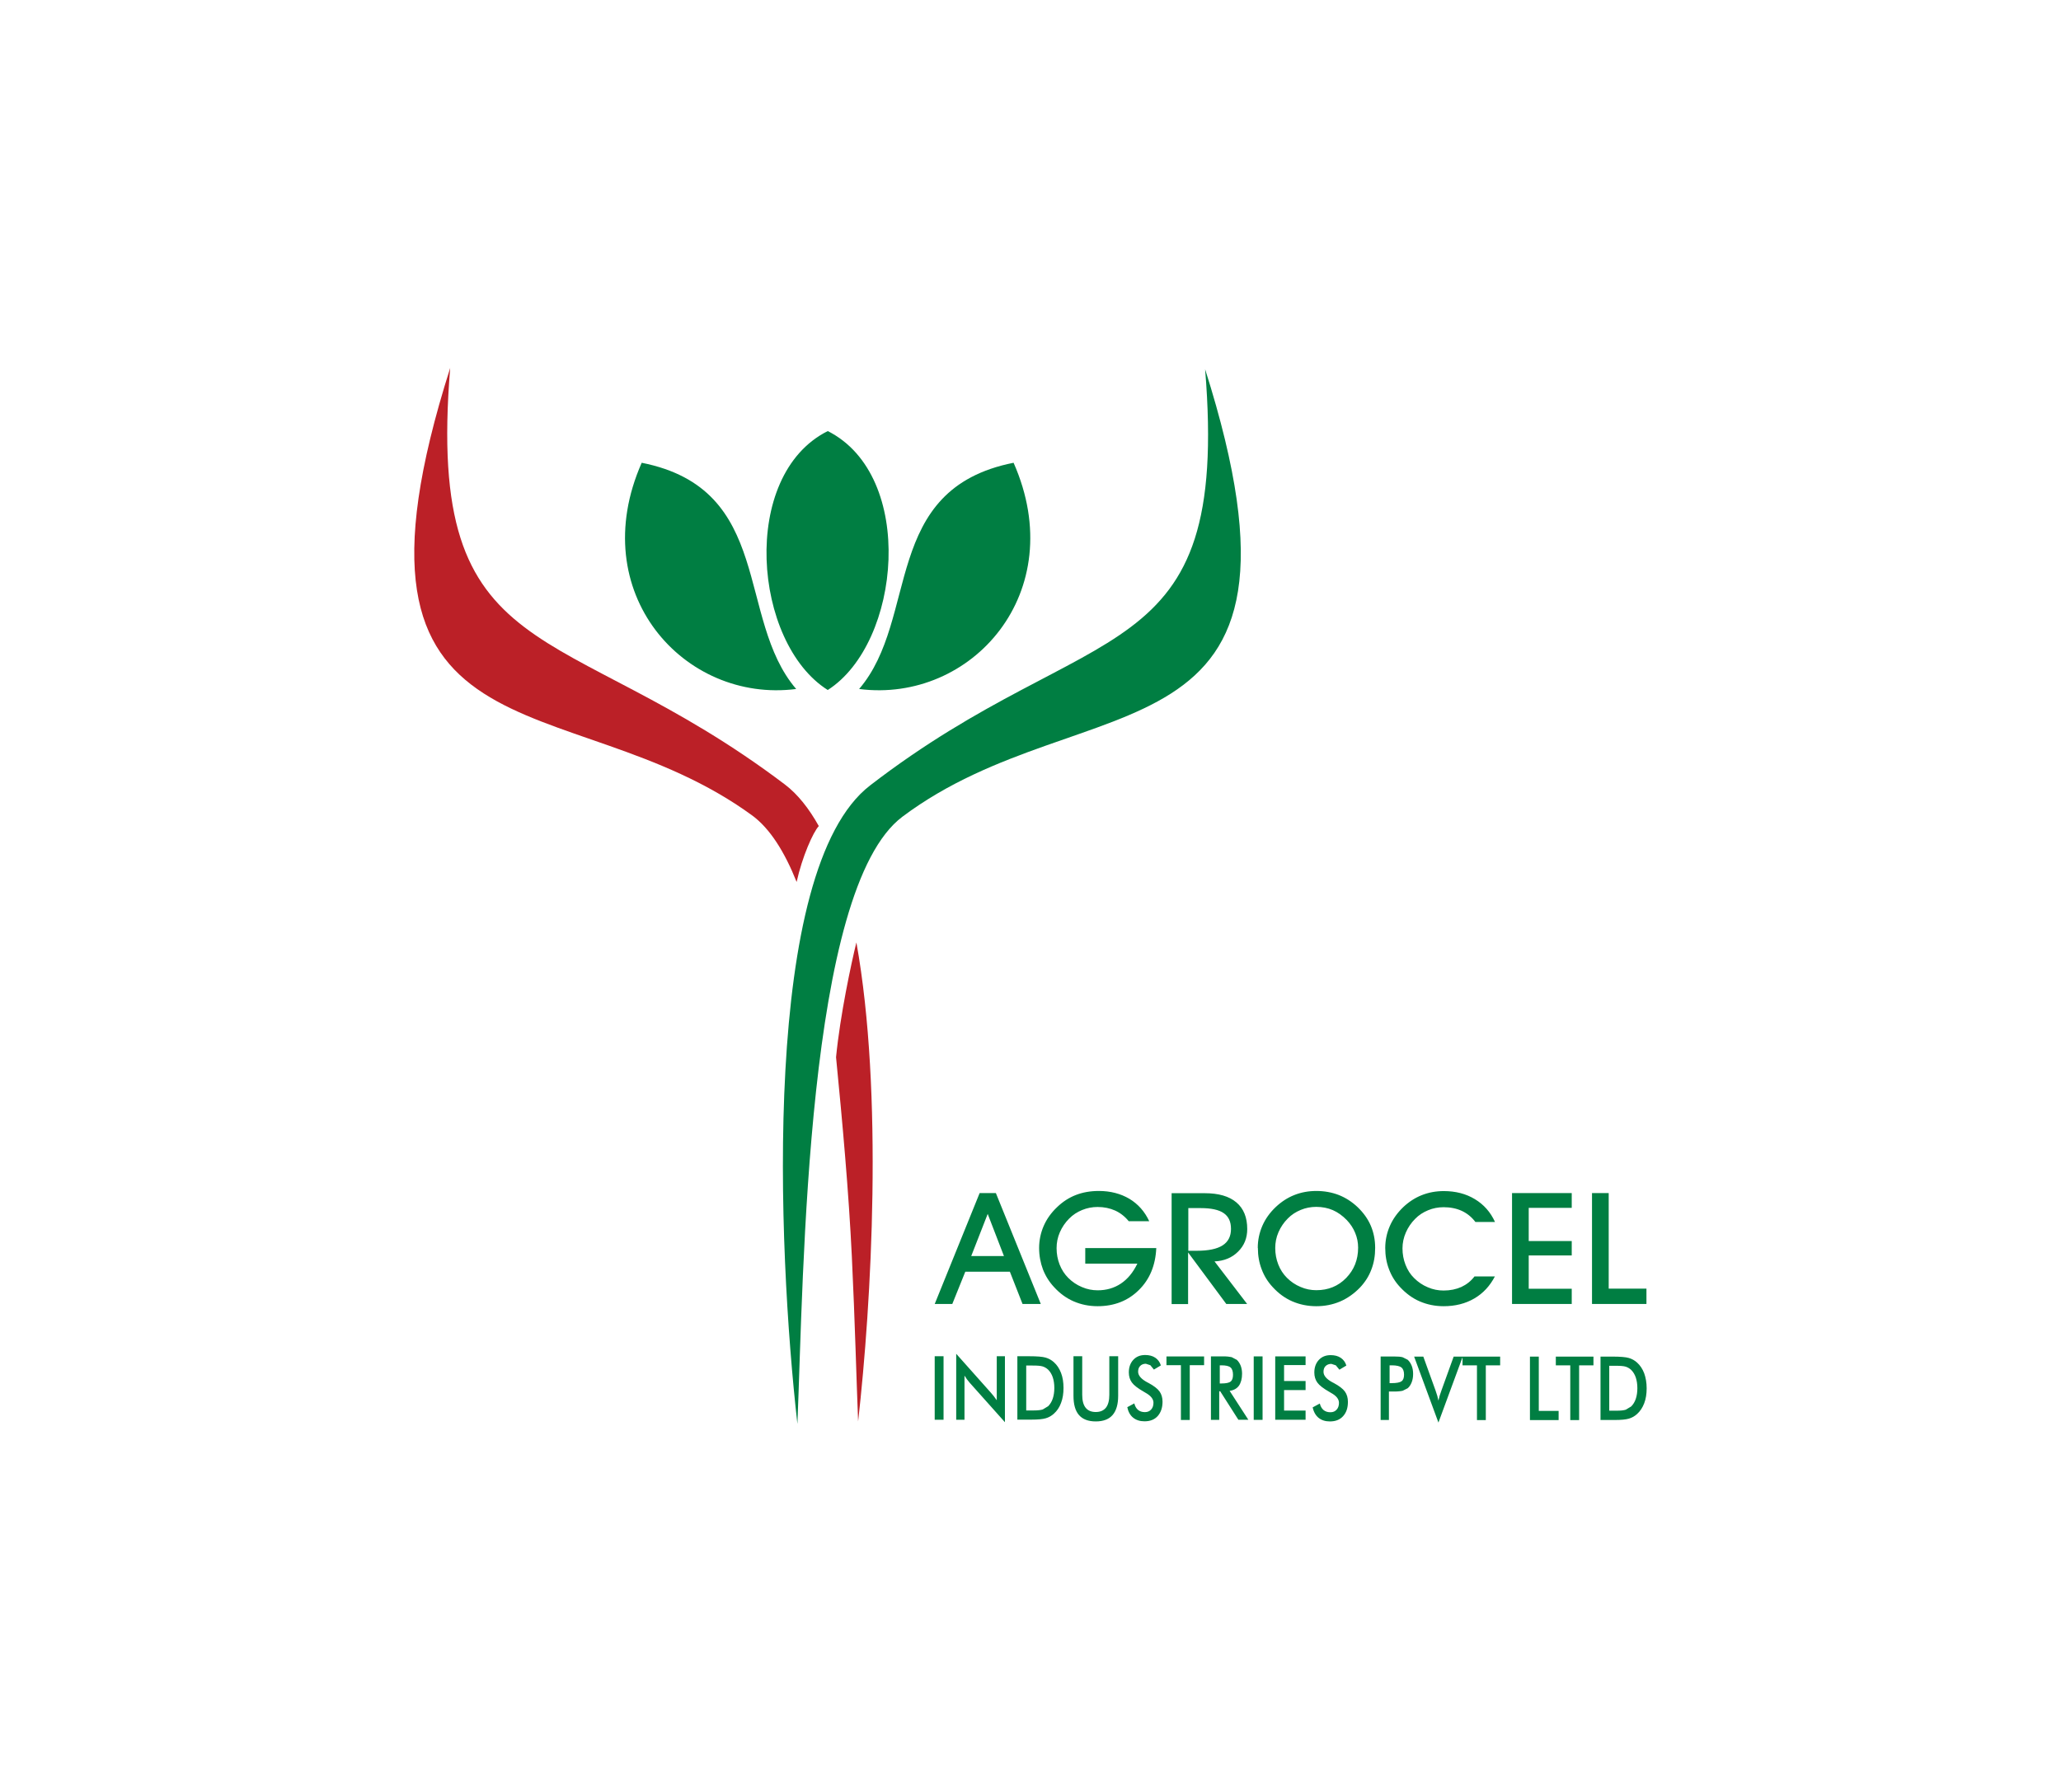 <?xml version="1.0" encoding="UTF-8"?>
<svg id="Layer_2" data-name="Layer 2" xmlns="http://www.w3.org/2000/svg" viewBox="0 0 184 160">
  <defs>
    <style>
      .cls-1 {
        fill: #bb2027;
      }

      .cls-1, .cls-2 {
        fill-rule: evenodd;
      }

      .cls-2, .cls-3 {
        fill: #007e42;
      }

      .cls-4 {
        fill: none;
      }
    </style>
  </defs>
  <g id="Layer_1-2" data-name="Layer 1">
    <g id="CHEMICAL">
      <g id="AGROCEL">
        <path class="cls-3" d="m146.98,116.43h-4.85v-9.9h1.49v8.53h3.37v1.37m-6.67,0h-5.33v-9.9h5.33v1.32h-3.84v2.96h3.84v1.29h-3.84v2.97h3.84v1.37Zm-6.85-2.48c-.45.87-1.06,1.53-1.85,1.99-.79.46-1.7.69-2.74.69-.77,0-1.48-.15-2.13-.43-.65-.28-1.23-.71-1.75-1.27-.44-.47-.77-1-.99-1.59-.23-.59-.34-1.23-.34-1.91s.14-1.34.41-1.96c.27-.62.67-1.18,1.2-1.69.5-.47,1.05-.83,1.66-1.07.61-.24,1.26-.36,1.96-.36,1.05,0,1.98.24,2.77.72.8.48,1.4,1.16,1.8,2.04h-1.75c-.33-.44-.74-.77-1.21-.99-.48-.22-1.02-.33-1.63-.33-.48,0-.95.09-1.38.27-.44.18-.83.43-1.16.77-.35.35-.63.76-.83,1.22-.2.46-.3.93-.3,1.42,0,.51.09,1,.27,1.46.18.46.43.86.77,1.19.35.35.76.63,1.22.82.46.2.93.29,1.41.29.59,0,1.12-.11,1.59-.32.47-.22.86-.53,1.17-.94h1.83Zm-21.18-2.53c0-.69.14-1.35.41-1.97.27-.62.67-1.18,1.2-1.68.5-.47,1.05-.83,1.66-1.07.61-.24,1.26-.36,1.96-.36s1.38.12,2,.36c.61.24,1.17.6,1.68,1.08.52.5.92,1.05,1.18,1.66.26.61.39,1.27.39,1.98s-.11,1.35-.34,1.94c-.22.59-.56,1.12-1.01,1.6-.53.55-1.13.97-1.78,1.25-.66.28-1.37.42-2.13.42s-1.48-.15-2.13-.43c-.65-.28-1.24-.71-1.75-1.27-.44-.47-.77-1-.99-1.59-.23-.59-.34-1.23-.34-1.91m1.55.01c0,.51.09,1,.27,1.46.18.46.44.86.77,1.19.35.35.76.63,1.22.82.46.2.93.29,1.41.29,1.06,0,1.95-.36,2.66-1.09.71-.73,1.07-1.63,1.07-2.71,0-.46-.09-.9-.26-1.31-.17-.42-.42-.8-.75-1.15-.39-.4-.81-.7-1.25-.89-.44-.19-.94-.29-1.48-.29-.48,0-.95.09-1.38.27-.44.18-.83.43-1.16.77-.35.35-.63.76-.83,1.22-.2.46-.29.93-.29,1.42m-7.76,5h-1.49v-9.9h2.96c1.23,0,2.17.27,2.82.82.65.55.97,1.34.97,2.38,0,.81-.27,1.48-.82,2.02-.54.54-1.24.83-2.1.87l2.91,3.8h-1.86l-3.41-4.6v4.6Zm0-4.76h.76c1.03,0,1.8-.16,2.3-.48.5-.32.75-.81.75-1.47s-.22-1.11-.65-1.41c-.43-.3-1.12-.45-2.05-.45h-1.11v3.81Zm-9.22-.24h6.36c-.07,1.55-.59,2.8-1.56,3.75-.97.96-2.2,1.44-3.68,1.44-.77,0-1.48-.15-2.13-.43-.65-.28-1.24-.71-1.75-1.27-.44-.47-.77-1-1-1.59-.22-.59-.34-1.23-.34-1.91s.14-1.35.41-1.97c.27-.62.67-1.18,1.2-1.68.5-.48,1.05-.84,1.67-1.08.62-.24,1.3-.36,2.05-.36,1.04,0,1.95.24,2.73.7.78.47,1.37,1.14,1.77,2h-1.83c-.34-.42-.75-.74-1.21-.95-.47-.21-.99-.32-1.57-.32-.48,0-.94.09-1.38.27-.44.18-.83.43-1.16.77-.35.35-.63.76-.83,1.22-.2.46-.29.93-.29,1.42,0,.51.09,1,.27,1.46.18.46.44.86.77,1.19.35.35.76.63,1.22.82.46.2.93.29,1.41.29.78,0,1.47-.2,2.07-.6.6-.4,1.09-.99,1.47-1.78h-4.65v-1.4Zm-10.69,2.11l-1.16,2.88h-1.57l4.01-9.9h1.45l4.01,9.9h-1.63l-1.13-2.88h-3.99Zm3.45-1.4l-1.45-3.76-1.47,3.76h2.92Zm53.26,14.65v-5.67h1.06c.69,0,1.18.04,1.46.12.28.08.53.22.74.41.28.25.49.57.64.96.14.39.22.84.22,1.34s-.07.95-.22,1.34c-.15.39-.36.71-.64.96-.21.19-.45.33-.73.41-.27.08-.69.12-1.27.12h-1.28m.79-.83h.67c.36,0,.64-.03.82-.09l.48-.29c.18-.18.32-.41.41-.68.09-.27.14-.59.14-.95s-.05-.68-.14-.95c-.09-.27-.23-.5-.41-.68-.14-.13-.3-.23-.49-.29-.19-.06-.49-.08-.9-.08h-.57v4.01Zm-2.68-4.05v4.89h-.79v-4.89h-1.29v-.78h3.36v.78h-1.28Zm-4.39,4.89v-5.67h.79v4.85h1.77v.82h-2.55Zm-3.94-4.89v4.89h-.79v-4.89h-1.29v-.78h3.36v.78h-1.29Zm-4.23,5.11l-2.17-5.89h.82l1.09,3.02.16.49.1.42.11-.44.16-.47,1.09-3.02h.81l-2.17,5.89Zm-4.42-2.77v2.54h-.74v-5.67h1.19c.35,0,.62.02.78.07l.44.22c.15.13.27.31.36.53.09.22.13.47.13.74s-.04.52-.13.75c-.09.23-.21.41-.36.53l-.44.22c-.17.04-.43.07-.78.07h-.45Zm.05-.75h.2c.44,0,.73-.06.88-.17.15-.11.22-.31.22-.59,0-.3-.08-.51-.23-.64-.16-.12-.44-.19-.86-.19h-.2v1.58Zm-6.85,2.16l.63-.34c.06.25.17.44.33.58.16.13.36.2.61.2s.42-.08.56-.23c.14-.15.21-.36.21-.61,0-.33-.23-.63-.71-.89l-.15-.09c-.53-.3-.89-.58-1.07-.83-.18-.25-.27-.55-.27-.9,0-.46.14-.84.4-1.12.27-.29.62-.43,1.06-.43.36,0,.66.08.9.24.24.16.41.39.5.69l-.62.37-.32-.39-.4-.13c-.21,0-.38.07-.51.19-.13.13-.19.3-.19.52,0,.34.27.66.82.95l.1.05c.48.26.81.51.99.76.18.25.27.56.27.92,0,.54-.14.96-.43,1.28-.29.32-.68.47-1.18.47-.41,0-.75-.11-1.02-.33-.26-.22-.44-.54-.52-.95m-3.34,1.14v-5.67h2.71v.78h-1.92v1.42h1.92v.81h-1.92v1.83h1.92v.82h-2.71Zm-1.92-5.67h.79v5.67h-.79v-5.67Zm-3.08,3.13v2.54h-.74v-5.67h1.1c.32,0,.57.03.75.07l.46.24c.15.14.26.31.35.53.08.22.12.45.12.71,0,.45-.1.81-.28,1.07-.19.26-.47.41-.83.46l1.67,2.58h-.89l-1.62-2.54h-.09Zm.05-.71h.14c.42,0,.69-.06.83-.17.14-.11.21-.32.21-.6,0-.31-.07-.53-.22-.66-.15-.13-.42-.19-.82-.19h-.14v1.63Zm-2.68-1.63v4.89h-.79v-4.89h-1.29v-.78h3.36v.78h-1.28Zm-5.58,3.75l.63-.34c.06.25.17.44.33.58.16.13.36.2.61.2s.42-.08.56-.23c.14-.15.21-.36.21-.61,0-.33-.24-.63-.71-.89l-.15-.09c-.53-.3-.89-.58-1.07-.83-.18-.25-.27-.55-.27-.9,0-.46.14-.84.4-1.12.27-.29.62-.43,1.06-.43.36,0,.66.08.9.24.24.16.41.39.5.69l-.62.37-.32-.39-.4-.13c-.21,0-.38.07-.5.19-.13.13-.19.3-.19.52,0,.34.28.66.82.95l.1.05c.48.26.81.51.99.76.18.25.27.56.27.92,0,.54-.15.96-.43,1.28-.29.32-.68.47-1.18.47-.41,0-.75-.11-1.02-.33-.27-.22-.44-.54-.52-.95m-4.8-4.53h.78v3.44c0,.51.1.9.3,1.15.2.26.51.39.91.39s.7-.13.91-.39c.2-.26.3-.64.3-1.15v-3.44h.79v3.53c0,.77-.17,1.34-.5,1.72-.33.38-.83.57-1.5.57s-1.17-.19-1.5-.57c-.33-.38-.49-.95-.49-1.72v-3.53Zm-5.01,5.67v-5.67h1.06c.69,0,1.18.04,1.46.12.28.08.53.22.74.41.28.25.49.57.64.96.15.39.22.84.22,1.34s-.07.95-.22,1.34c-.14.39-.36.71-.64.96-.21.19-.45.33-.73.41-.27.08-.69.12-1.27.12h-1.28Zm.79-.83h.66c.36,0,.64-.03.82-.09l.48-.29c.18-.18.32-.41.41-.68.09-.27.14-.59.14-.95s-.05-.68-.14-.95c-.09-.27-.23-.5-.41-.68-.14-.13-.3-.23-.49-.29-.19-.06-.49-.08-.9-.08h-.57v4.01Zm-6.25.83v-5.89l3.09,3.47.26.31.27.37v-3.93h.73v5.89l-3.15-3.53-.24-.3-.22-.33v3.94h-.73Zm-1.92-5.67h.79v5.67h-.79v-5.67Z"/>
        <g>
          <path class="cls-2" d="m73.9,61.61c-6.67-4.2-7.89-19.17,0-23.12,7.9,3.98,6.56,18.92,0,23.12m-2.82-.09c-5.39-6.29-1.94-17.85-13.79-20.2-5.11,11.57,3.77,21.49,13.79,20.2m5.62,0c10.03,1.29,18.9-8.63,13.79-20.2-11.86,2.35-8.4,13.91-13.79,20.2m30.89-28.55c2.24,27.21-9.95,21.77-29.91,37.16-9.73,7.5-8.27,41.27-6.49,57.01.56-13.45.76-47.76,9.38-54.22,16.38-12.28,38.53-3.72,27.02-39.95"/>
          <path class="cls-1" d="m76.46,84.17c2.41,13.42,1.35,32.17.15,42.75-.15-3.68-.28-8.92-.56-14.73-.28-5.81-.84-11.98-1.41-17.79.37-3.79,1.36-8.38,1.81-10.23m-36.26-51.31c-11.52,36.23,10.47,27.9,26.96,39.95,1.58,1.16,2.89,3.23,3.97,5.94.49-2.23,1.47-4.45,1.98-4.99-.87-1.56-1.88-2.85-3.05-3.73-19.97-15.11-32.09-9.96-29.86-37.16"/>
        </g>
      </g>
    </g>
    <rect id="COVER" class="cls-4" width="184" height="160"/>
  </g>
</svg>